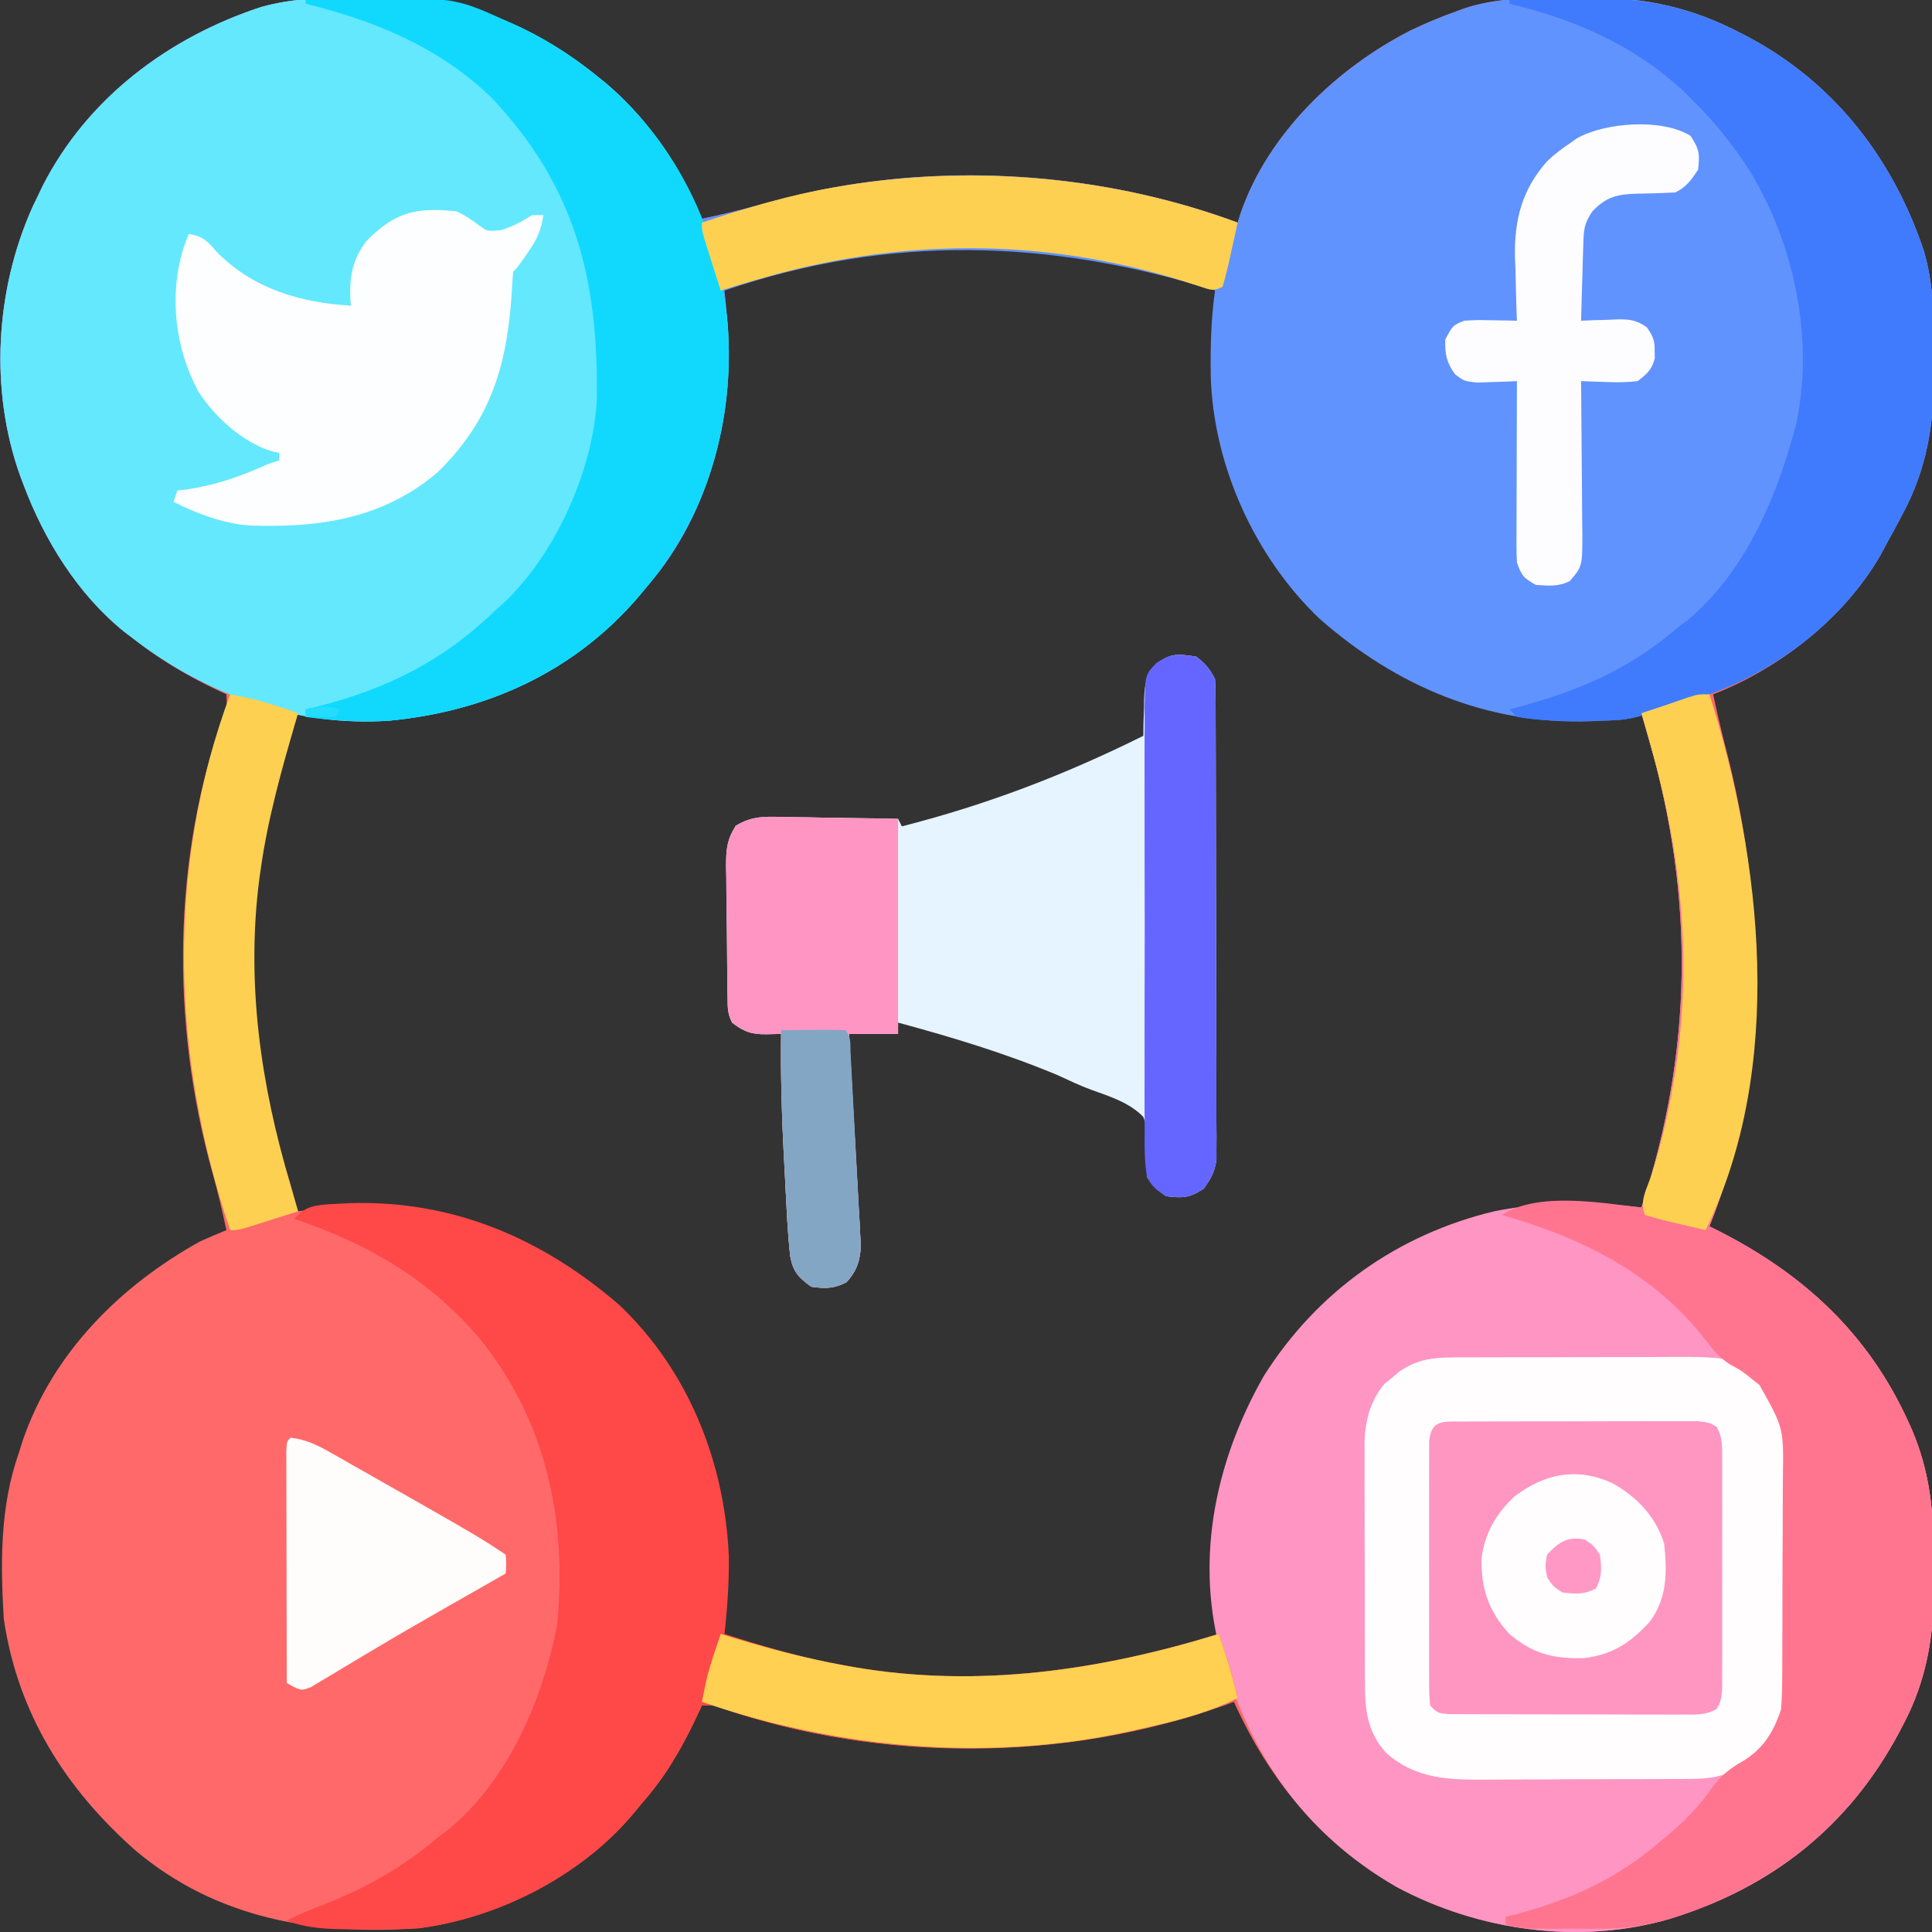 <?xml version="1.0" encoding="UTF-8"?>
<svg version="1.1" xmlns="http://www.w3.org/2000/svg" width="512" height="512">
<rect width="100%" height="100%" fill="#333333" stroke="none"/>
<path d="M0 0 C2.515 0.014 5.026 -0.02 7.541 -0.058 C28.878 -0.16 47.57 7.155 64.215 20.576 C65.057 21.253 65.899 21.93 66.766 22.627 C78.619 32.711 85.799 44.615 92.215 58.576 C97.473 57.458 102.668 56.21 107.848 54.775 C115.065 52.784 122.266 51.059 129.653 49.826 C130.336 49.711 131.02 49.596 131.725 49.477 C165.713 44.128 201.949 47.619 234.215 59.576 C234.635 58.246 234.635 58.246 235.063 56.889 C242.369 35.886 260.554 18.574 280.027 8.654 C284.015 6.74 288.046 5.051 292.215 3.576 C293.295 3.175 293.295 3.175 294.396 2.765 C302.894 -0.011 311.408 0.052 320.256 0.075 C322.881 0.076 325.503 0.035 328.127 -0.01 C342.373 -0.111 354.764 2.671 367.465 9.326 C368.121 9.664 368.778 10.002 369.454 10.351 C392.423 22.546 407.913 42.73 416.056 67.091 C418.515 75.54 418.708 83.74 418.661 92.466 C418.653 94.875 418.681 97.282 418.713 99.692 C418.775 112.906 416.775 125.038 410.403 136.826 C410.052 137.493 409.701 138.159 409.34 138.846 C408.317 140.767 407.268 142.672 406.215 144.576 C405.705 145.542 405.194 146.507 404.668 147.502 C395.12 164.112 377.965 177.725 360.215 184.576 C361.259 189.416 362.365 194.22 363.617 199.01 C374.26 240.213 375.223 285.461 359.215 325.576 C360.63 326.286 360.63 326.286 362.074 327.01 C384.673 338.552 401.66 354.498 412.09 377.701 C412.364 378.31 412.639 378.918 412.922 379.544 C417.659 390.714 418.725 401.482 418.661 413.466 C418.653 415.875 418.681 418.282 418.713 420.692 C418.774 433.821 416.801 445.96 410.528 457.701 C410.184 458.36 409.841 459.019 409.488 459.698 C396.131 484.734 375.595 500.852 348.619 509.118 C324.769 516.073 297.897 512.243 276.215 500.576 C256.284 489.062 242.582 472.325 233.215 451.576 C232.411 451.879 231.606 452.182 230.778 452.494 C188.524 467.552 139.969 467.773 97.508 453.276 C95.136 452.431 95.136 452.431 92.215 452.576 C91.73 453.615 91.246 454.654 90.746 455.725 C86.709 464.196 82.494 471.521 76.215 478.576 C75.652 479.27 75.088 479.963 74.508 480.678 C60.693 497.437 38.701 508.743 17.215 511.576 C-10.23 513.476 -36.252 509.15 -57.844 491.006 C-76.465 474.558 -89.126 454.515 -92.785 429.576 C-93.671 414.566 -93.795 399.864 -88.785 385.576 C-88.434 384.469 -88.084 383.362 -87.722 382.221 C-79.743 359.031 -61.852 341.263 -40.785 329.576 C-38.472 328.514 -36.142 327.54 -33.785 326.576 C-34.898 321.333 -36.146 316.157 -37.587 310.994 C-48.485 271.685 -48.174 228.079 -34.353 189.502 C-33.643 187.431 -33.643 187.431 -33.785 184.576 C-35.109 183.958 -35.109 183.958 -36.461 183.326 C-44.542 179.47 -51.747 175.175 -58.785 169.576 C-59.468 169.058 -60.151 168.54 -60.855 168.006 C-73.186 158.072 -82.044 143.7 -87.535 129.076 C-87.829 128.293 -88.123 127.51 -88.427 126.703 C-96.612 103.926 -95.017 77.32 -85.121 55.338 C-84.68 54.427 -84.239 53.515 -83.785 52.576 C-83.344 51.655 -82.903 50.733 -82.449 49.783 C-70.553 26.484 -49.004 10.416 -24.519 2.412 C-16.355 0.153 -8.434 -0.065 0 0 Z M97.215 77.576 C97.323 78.541 97.323 78.541 97.434 79.526 C100.083 105.321 95.864 131.029 79.903 152.139 C78.686 153.629 77.457 155.108 76.215 156.576 C75.547 157.39 74.88 158.203 74.192 159.041 C57.738 178.316 34.175 188.533 9.215 190.576 C1.155 190.931 -6.774 190.475 -14.785 189.576 C-32.271 227.576 -30.873 275.581 -17.785 314.576 C-16.852 316.95 -15.845 319.255 -14.785 321.576 C-14.142 321.504 -13.498 321.432 -12.836 321.358 C15.831 318.413 42.329 324.462 65.008 342.815 C83.918 358.731 95.069 381.465 97.906 405.873 C98.682 415.18 98.255 424.309 97.215 433.576 C133.711 450.768 181.393 449.29 219.215 437.576 C222.584 436.323 225.907 434.982 229.215 433.576 C229.057 432.437 228.898 431.297 228.735 430.123 C225.384 403.01 232.331 376.965 249.153 355.389 C250.492 353.773 251.846 352.167 253.215 350.576 C253.735 349.972 254.254 349.367 254.789 348.744 C271.227 331.064 296.08 321.426 319.824 320.424 C327.008 320.353 334.078 320.792 341.215 321.576 C357.544 283.155 358.499 233.354 343.36 194.374 C342.672 192.763 341.948 191.167 341.215 189.576 C340.25 189.685 340.25 189.685 339.266 189.795 C310.214 192.779 284.102 186.436 261.156 168.014 C243.127 153.073 231.844 130.99 228.489 107.916 C227.66 97.794 227.781 87.629 229.215 77.576 C190.328 59.683 136.115 59.676 97.215 77.576 Z " fill="#FF6969" transform="translate(93.785,-0.576)"/>
<path d="M0 0 C2.515 0.014 5.026 -0.02 7.541 -0.058 C28.878 -0.16 47.57 7.155 64.215 20.576 C65.057 21.253 65.899 21.93 66.766 22.627 C78.619 32.711 85.799 44.615 92.215 58.576 C97.473 57.458 102.668 56.21 107.848 54.775 C115.065 52.784 122.266 51.059 129.653 49.826 C130.336 49.711 131.02 49.596 131.725 49.477 C165.713 44.128 201.949 47.619 234.215 59.576 C234.635 58.246 234.635 58.246 235.063 56.889 C242.369 35.886 260.554 18.574 280.027 8.654 C284.015 6.74 288.046 5.051 292.215 3.576 C293.295 3.175 293.295 3.175 294.396 2.765 C302.894 -0.011 311.408 0.052 320.256 0.075 C322.881 0.076 325.503 0.035 328.127 -0.01 C342.373 -0.111 354.764 2.671 367.465 9.326 C368.121 9.664 368.778 10.002 369.454 10.351 C392.423 22.546 407.913 42.73 416.056 67.091 C418.515 75.54 418.708 83.74 418.661 92.466 C418.653 94.875 418.681 97.282 418.713 99.692 C418.775 112.906 416.775 125.038 410.403 136.826 C410.052 137.493 409.701 138.159 409.34 138.846 C408.317 140.767 407.268 142.672 406.215 144.576 C405.705 145.542 405.194 146.507 404.668 147.502 C394.308 165.526 375.851 179.393 356.215 185.576 C355.531 185.797 354.847 186.017 354.142 186.244 C338.127 191.365 338.127 191.365 330.215 191.576 C329.305 191.627 328.395 191.677 327.457 191.729 C300.116 192.585 276.228 182.375 255.895 164.541 C238.67 148.093 227.646 123.705 227.067 99.893 C226.977 92.353 227.149 85.05 228.215 77.576 C184.386 63.91 141.904 62.648 98.215 77.576 C98.331 78.641 98.331 78.641 98.448 79.728 C101.149 105.413 96.78 131.14 80.903 152.139 C79.688 153.63 78.458 155.109 77.215 156.576 C76.524 157.401 75.833 158.226 75.121 159.076 C57.997 178.854 34.94 189.128 9.215 191.576 C-15.585 193.239 -39.423 184.61 -58.785 169.576 C-59.472 169.057 -60.159 168.537 -60.867 168.002 C-73.184 158.043 -82.041 143.71 -87.535 129.076 C-87.829 128.293 -88.123 127.51 -88.427 126.703 C-96.612 103.926 -95.017 77.32 -85.121 55.338 C-84.68 54.427 -84.239 53.515 -83.785 52.576 C-83.344 51.655 -82.903 50.733 -82.449 49.783 C-70.553 26.484 -49.004 10.416 -24.519 2.412 C-16.355 0.153 -8.434 -0.065 0 0 Z " fill="#6193FE" transform="translate(93.785,-0.576)"/>
<path d="M0 0 C14.445 45.454 18.04 95.792 0 141 C0.944 141.473 1.887 141.946 2.859 142.434 C25.458 153.976 42.445 169.921 52.875 193.125 C53.149 193.733 53.424 194.341 53.707 194.968 C58.444 206.137 59.51 216.906 59.446 228.889 C59.438 231.299 59.466 233.706 59.498 236.115 C59.559 249.244 57.586 261.383 51.312 273.125 C50.969 273.784 50.626 274.443 50.272 275.122 C36.916 300.157 16.38 316.276 -10.596 324.542 C-34.446 331.496 -61.318 327.667 -83 316 C-107.843 301.648 -122.351 280.096 -129.801 252.855 C-136.196 227.982 -130.563 202.561 -118.062 180.625 C-103.943 158.304 -82.65 143.15 -57 137 C-43.983 134.406 -31.144 134.498 -18 136 C-4.379 94.547 -3.878 53.889 -16 12 C-16.395 10.616 -16.789 9.232 -17.184 7.848 C-17.453 6.908 -17.722 5.968 -18 5 C-15.797 4.266 -13.594 3.532 -11.391 2.801 C-9.463 2.155 -7.543 1.487 -5.625 0.812 C-3 0 -3 0 0 0 Z " fill="#FF95C2" transform="translate(453,184)"/>
<path d="M0 0 C2.515 0.014 5.026 -0.02 7.541 -0.058 C28.878 -0.16 47.57 7.155 64.215 20.576 C65.057 21.253 65.899 21.93 66.766 22.627 C85.455 38.526 96.817 62.193 99.065 86.564 C100.963 112.003 93.797 137.005 77.215 156.576 C76.524 157.401 75.833 158.226 75.121 159.076 C57.997 178.854 34.94 189.128 9.215 191.576 C-15.585 193.239 -39.423 184.61 -58.785 169.576 C-59.472 169.057 -60.159 168.537 -60.867 168.002 C-73.184 158.043 -82.041 143.71 -87.535 129.076 C-87.829 128.293 -88.123 127.51 -88.427 126.703 C-96.612 103.926 -95.017 77.32 -85.121 55.338 C-84.68 54.427 -84.239 53.515 -83.785 52.576 C-83.344 51.655 -82.903 50.733 -82.449 49.783 C-70.553 26.484 -49.004 10.416 -24.519 2.412 C-16.355 0.153 -8.434 -0.065 0 0 Z " fill="#64E8FE" transform="translate(93.785,-0.576)"/>
<path d="M0 0 C0.728 -0.005 1.455 -0.01 2.205 -0.015 C4.602 -0.029 6.998 -0.028 9.396 -0.026 C11.071 -0.03 12.746 -0.034 14.421 -0.039 C17.932 -0.047 21.442 -0.046 24.952 -0.041 C29.432 -0.035 33.911 -0.052 38.391 -0.075 C41.852 -0.09 45.313 -0.091 48.774 -0.088 C50.424 -0.088 52.075 -0.094 53.725 -0.104 C73.326 -0.209 73.326 -0.209 80.157 5.361 C81.087 6.494 81.087 6.494 82.036 7.65 C82.674 8.4 83.312 9.15 83.97 9.923 C87.33 14.774 87.857 18.797 87.905 24.66 C87.913 25.386 87.922 26.112 87.93 26.86 C87.954 29.252 87.963 31.644 87.97 34.036 C87.979 35.709 87.988 37.382 87.997 39.055 C88.014 42.561 88.021 46.067 88.024 49.573 C88.03 54.044 88.067 58.514 88.113 62.985 C88.143 66.442 88.15 69.898 88.151 73.355 C88.155 75.002 88.167 76.649 88.188 78.295 C88.304 88.179 88.164 97.12 81.156 104.87 C75.69 109.777 70.238 111.726 63.008 111.695 C62.272 111.703 61.536 111.712 60.778 111.72 C58.359 111.744 55.94 111.745 53.521 111.743 C51.827 111.751 50.133 111.758 48.439 111.766 C44.892 111.78 41.345 111.782 37.797 111.776 C33.274 111.77 28.751 111.8 24.228 111.841 C20.729 111.867 17.231 111.869 13.732 111.866 C12.065 111.868 10.399 111.877 8.733 111.895 C-1.255 111.99 -10.148 111.808 -18.032 104.832 C-22.907 99.512 -23.701 93.595 -23.676 86.652 C-23.681 85.913 -23.686 85.174 -23.692 84.413 C-23.705 81.984 -23.704 79.555 -23.702 77.126 C-23.706 75.428 -23.71 73.729 -23.715 72.03 C-23.723 68.475 -23.722 64.919 -23.717 61.364 C-23.711 56.822 -23.728 52.281 -23.751 47.739 C-23.766 44.232 -23.767 40.725 -23.764 37.218 C-23.764 35.544 -23.77 33.871 -23.78 32.197 C-23.792 29.85 -23.785 27.503 -23.774 25.156 C-23.781 24.474 -23.789 23.792 -23.797 23.09 C-23.733 17.156 -22.39 11.663 -18.534 7.032 C-17.872 6.494 -17.209 5.955 -16.526 5.4 C-15.869 4.845 -15.212 4.291 -14.534 3.72 C-9.759 0.484 -5.723 0.02 0 0 Z " fill="#FFFDFD" transform="translate(385.401,359.725)"/>
<path d="M0 0 C2.431 1.87 3.641 3.281 5 6 C5.099 7.712 5.135 9.427 5.14 11.142 C5.146 12.232 5.152 13.321 5.158 14.443 C5.159 16.244 5.159 16.244 5.161 18.081 C5.166 19.342 5.171 20.602 5.176 21.9 C5.189 25.363 5.196 28.826 5.2 32.289 C5.203 34.452 5.207 36.615 5.212 38.779 C5.225 45.546 5.235 52.314 5.239 59.082 C5.243 66.895 5.261 74.708 5.29 82.522 C5.312 88.56 5.322 94.598 5.323 100.637 C5.324 104.243 5.33 107.85 5.348 111.457 C5.367 115.482 5.363 119.506 5.356 123.531 C5.366 124.725 5.375 125.919 5.384 127.15 C5.376 128.797 5.376 128.797 5.367 130.477 C5.369 131.428 5.37 132.38 5.372 133.36 C4.922 136.555 3.894 138.406 2 141 C-1.75 143.5 -3.559 143.536 -8 143 C-10.738 140.961 -10.738 140.961 -13 138 C-13.145 134.293 -13.145 134.293 -12.979 132.277 C-12.694 128.698 -12.69 125.381 -14 122 C-17.672 118.182 -22.993 116.536 -27.875 114.781 C-30.892 113.672 -33.771 112.287 -36.688 110.938 C-50.372 105.198 -64.687 100.873 -79 97 C-79 97.99 -79 98.98 -79 100 C-83.29 100 -87.58 100 -92 100 C-91.899 101.761 -91.797 103.522 -91.693 105.337 C-91.36 111.164 -91.038 116.991 -90.723 122.819 C-90.532 126.351 -90.336 129.884 -90.131 133.415 C-89.895 137.478 -89.678 141.542 -89.461 145.605 C-89.385 146.87 -89.309 148.135 -89.231 149.438 C-89.171 150.619 -89.11 151.8 -89.048 153.016 C-88.991 154.053 -88.933 155.09 -88.873 156.159 C-89.049 160.11 -89.984 162.909 -92.688 165.812 C-96.043 167.536 -98.28 167.522 -102 167 C-105.444 164.529 -106.8 163.048 -107.599 158.857 C-108.033 154.687 -108.324 150.534 -108.535 146.348 C-108.578 145.53 -108.621 144.712 -108.665 143.869 C-108.755 142.142 -108.843 140.415 -108.93 138.688 C-109.061 136.101 -109.199 133.514 -109.338 130.928 C-109.875 120.606 -110.122 110.336 -110 100 C-111.259 100.028 -112.519 100.057 -113.816 100.086 C-117.687 100.173 -119.892 99.449 -123 97 C-124.179 94.642 -124.151 93.168 -124.193 90.538 C-124.209 89.613 -124.225 88.688 -124.242 87.736 C-124.286 83.505 -124.327 79.274 -124.35 75.043 C-124.367 72.811 -124.394 70.58 -124.432 68.348 C-124.487 65.131 -124.509 61.916 -124.523 58.699 C-124.546 57.703 -124.569 56.707 -124.592 55.681 C-124.579 51.23 -124.435 48.699 -122.045 44.862 C-117.842 42.292 -114.595 42.365 -109.762 42.512 C-108.441 42.522 -108.441 42.522 -107.093 42.533 C-104.29 42.561 -101.49 42.624 -98.688 42.688 C-96.783 42.713 -94.879 42.735 -92.975 42.756 C-88.316 42.811 -83.658 42.897 -79 43 C-78.67 43.66 -78.34 44.32 -78 45 C-55.369 39.208 -34.928 31.392 -14 21 C-13.986 19.903 -13.972 18.806 -13.957 17.676 C-13.91 16.221 -13.862 14.767 -13.812 13.312 C-13.804 12.231 -13.804 12.231 -13.795 11.127 C-13.627 7.039 -13.283 5.367 -10.703 2.016 C-6.642 -1.013 -4.958 -0.708 0 0 Z " fill="#E5F4FF" transform="translate(317,174)"/>
<path d="M0 0 C27.289 -0.801 50.821 9.333 71.25 26.938 C89.64 44.348 99.259 68.623 100.336 93.602 C100.417 100.5 99.957 107.307 99.188 114.16 C109.605 117.55 119.958 120.529 130.75 122.473 C131.628 122.632 132.506 122.79 133.411 122.954 C166.257 128.582 198.624 123.873 230.188 114.16 C232.125 119.783 233.819 125.37 235.188 131.16 C228.325 134.569 221.45 136.57 214 138.285 C212.893 138.544 211.786 138.804 210.646 139.071 C202.852 140.862 195.152 142.368 187.188 143.16 C186.19 143.27 185.192 143.379 184.164 143.492 C155.495 146.2 125.767 143.176 98.48 133.859 C96.109 133.014 96.109 133.014 93.188 133.16 C92.46 134.719 92.46 134.719 91.719 136.309 C87.681 144.78 83.466 152.105 77.188 159.16 C76.624 159.854 76.061 160.547 75.48 161.262 C61.722 177.952 39.638 189.443 18.188 192.16 C13.454 192.426 8.74 192.44 4 192.41 C2.768 192.418 1.537 192.426 0.268 192.434 C-5.793 192.421 -11.109 192.289 -16.812 190.16 C-13.854 188.588 -10.812 187.356 -7.686 186.157 C3.926 181.679 13.65 176.234 23.188 168.16 C24.092 167.474 24.092 167.474 25.016 166.773 C41.484 153.961 51.065 131.695 54.836 111.727 C57.537 84.328 52.041 57.93 34.517 36.144 C21.399 20.443 4.433 10.601 -14.812 4.16 C-12.03 0.937 -9.732 0.608 -5.5 0.289 C-3.666 0.201 -1.833 0.104 0 0 Z " fill="#FF4848" transform="translate(92.812,318.84)"/>
<path d="M0 0 C14.445 45.454 18.04 95.792 0 141 C0.944 141.473 1.887 141.946 2.859 142.434 C25.458 153.976 42.445 169.921 52.875 193.125 C53.149 193.733 53.424 194.341 53.707 194.968 C58.444 206.137 59.51 216.906 59.446 228.889 C59.438 231.299 59.466 233.706 59.498 236.115 C59.559 249.244 57.586 261.383 51.312 273.125 C50.969 273.784 50.626 274.443 50.272 275.122 C36.916 300.157 16.38 316.276 -10.596 324.542 C-16.628 326.3 -22.292 327.126 -28.57 327.133 C-29.796 327.134 -31.022 327.135 -32.285 327.137 C-33.552 327.133 -34.819 327.129 -36.125 327.125 C-37.4 327.129 -38.675 327.133 -39.988 327.137 C-41.212 327.135 -42.435 327.134 -43.695 327.133 C-45.366 327.131 -45.366 327.131 -47.071 327.129 C-49.566 327.019 -51.625 326.727 -54 326 C-54 325.34 -54 324.68 -54 324 C-52.42 323.598 -52.42 323.598 -50.809 323.188 C-36.578 319.391 -24.229 313.732 -13 304 C-12.23 303.362 -11.461 302.724 -10.668 302.066 C-6.259 298.315 -2.591 294.522 0.711 289.762 C3.063 286.547 5.473 284.622 8.938 282.688 C14.321 279.398 17.042 274.929 19 269 C19.192 266.533 19.276 264.057 19.291 261.583 C19.297 260.854 19.304 260.124 19.311 259.373 C19.33 256.971 19.334 254.57 19.336 252.168 C19.342 250.49 19.349 248.813 19.356 247.135 C19.368 243.621 19.372 240.106 19.371 236.592 C19.37 232.103 19.398 227.614 19.432 223.125 C19.454 219.66 19.458 216.195 19.457 212.73 C19.46 211.076 19.469 209.422 19.484 207.768 C19.698 194.423 19.698 194.423 13.254 183.012 C12.696 182.575 12.138 182.138 11.562 181.688 C11.007 181.238 10.451 180.788 9.879 180.324 C7.949 178.913 7.949 178.913 5.52 177.629 C2.694 175.802 1.135 173.936 -0.875 171.25 C-14.752 153.46 -33.639 144.02 -55 138 C-45.621 131.747 -28.7 134.777 -18 136 C-4.379 94.547 -3.878 53.889 -16 12 C-16.395 10.616 -16.789 9.232 -17.184 7.848 C-17.453 6.908 -17.722 5.968 -18 5 C-15.797 4.266 -13.594 3.532 -11.391 2.801 C-9.463 2.155 -7.543 1.487 -5.625 0.812 C-3 0 -3 0 0 0 Z " fill="#FF758F" transform="translate(453,184)"/>
<path d="M0 0 C4.976 -0.126 9.952 -0.215 14.929 -0.275 C16.615 -0.299 18.3 -0.333 19.985 -0.377 C35.015 -0.758 47.808 1.706 61.25 8.75 C61.906 9.088 62.563 9.426 63.239 9.774 C86.208 21.97 101.698 42.153 109.841 66.515 C112.3 74.963 112.493 83.163 112.446 91.889 C112.438 94.299 112.466 96.706 112.498 99.115 C112.56 112.329 110.56 124.462 104.188 136.25 C103.837 136.916 103.486 137.583 103.125 138.269 C102.102 140.19 101.053 142.095 100 144 C99.234 145.448 99.234 145.448 98.453 146.926 C88.093 164.95 69.636 178.817 50 185 C48.974 185.33 48.974 185.33 47.927 185.667 C31.807 190.823 31.807 190.823 24 191 C22.974 191.027 21.948 191.054 20.891 191.082 C14.519 191.163 8.294 191.032 2 190 C1.34 189.34 0.68 188.68 0 188 C1.27 187.66 2.539 187.319 3.848 186.969 C19.687 182.571 32.458 176.854 45 166 C46.208 165.091 46.208 165.091 47.441 164.164 C61.841 151.985 70.008 133.728 75 116 C75.268 115.059 75.536 114.118 75.812 113.148 C80.961 90.622 75.675 65.058 63.825 45.484 C59.544 38.723 54.66 32.66 49 27 C48.23 26.23 47.461 25.461 46.668 24.668 C33.503 12.183 17.476 5.142 0 1 C0 0.67 0 0.34 0 0 Z " fill="#407BFE" transform="translate(400,0)"/>
<path d="M0 0 C38.563 -1.04 38.563 -1.04 52 5 C52.61 5.262 53.22 5.525 53.848 5.795 C62.301 9.467 69.831 14.219 77 20 C77.842 20.677 78.684 21.354 79.551 22.051 C98.24 37.949 109.602 61.617 111.85 85.988 C113.748 111.426 106.582 136.428 90 156 C89.309 156.825 88.618 157.65 87.906 158.5 C70.817 178.236 47.704 188.62 22 191 C14.571 191.415 7.364 190.999 0 190 C0 189.34 0 188.68 0 188 C1.415 187.654 1.415 187.654 2.859 187.301 C21.129 182.715 36.343 175.245 50 162 C50.612 161.461 51.225 160.922 51.855 160.367 C65.929 147.55 76.12 124.874 77.161 106.094 C77.604 74.18 71.641 49.676 49.312 25.938 C35.404 12.49 18.462 5.542 0 1 C0 0.67 0 0.34 0 0 Z " fill="#11D9FE" transform="translate(81,0)"/>
<path d="M0 0 C1.047 -0.008 1.047 -0.008 2.114 -0.015 C4.427 -0.029 6.739 -0.028 9.051 -0.026 C10.655 -0.03 12.259 -0.034 13.864 -0.039 C17.229 -0.047 20.594 -0.046 23.959 -0.041 C28.275 -0.035 32.59 -0.052 36.906 -0.075 C40.219 -0.09 43.533 -0.091 46.847 -0.088 C48.439 -0.088 50.03 -0.094 51.621 -0.104 C53.845 -0.116 56.069 -0.109 58.293 -0.098 C59.559 -0.098 60.826 -0.099 62.13 -0.1 C65.211 0.275 65.211 0.275 67.119 1.372 C68.786 4.276 68.593 6.755 68.599 10.085 C68.605 10.773 68.61 11.461 68.615 12.17 C68.628 14.445 68.62 16.719 68.61 18.993 C68.612 20.574 68.615 22.154 68.618 23.734 C68.623 27.047 68.616 30.359 68.602 33.671 C68.585 37.918 68.595 42.165 68.613 46.412 C68.624 49.675 68.62 52.939 68.613 56.202 C68.611 57.768 68.613 59.334 68.62 60.9 C68.628 63.089 68.616 65.276 68.599 67.464 C68.597 68.71 68.595 69.955 68.592 71.239 C68.211 74.275 68.211 74.275 67.119 76.177 C64.185 77.865 61.658 77.649 58.293 77.647 C57.593 77.651 56.894 77.654 56.173 77.658 C53.861 77.666 51.55 77.653 49.239 77.638 C47.633 77.637 46.028 77.638 44.423 77.639 C41.06 77.639 37.696 77.629 34.333 77.611 C30.016 77.588 25.7 77.588 21.383 77.594 C18.069 77.598 14.755 77.591 11.441 77.581 C9.849 77.577 8.257 77.576 6.665 77.578 C4.443 77.578 2.222 77.566 0 77.549 C-1.266 77.545 -2.531 77.54 -3.835 77.535 C-6.789 77.275 -6.789 77.275 -8.789 75.275 C-9.043 72.276 -9.043 72.276 -9.048 68.378 C-9.051 67.669 -9.055 66.96 -9.058 66.229 C-9.067 63.88 -9.061 61.531 -9.054 59.181 C-9.056 57.552 -9.058 55.923 -9.06 54.294 C-9.063 50.877 -9.059 47.461 -9.05 44.045 C-9.038 39.659 -9.045 35.275 -9.057 30.889 C-9.064 27.525 -9.062 24.16 -9.056 20.796 C-9.055 19.179 -9.057 17.561 -9.061 15.944 C-9.066 13.686 -9.059 11.429 -9.048 9.171 C-9.046 7.885 -9.044 6.598 -9.043 5.273 C-8.538 -0.682 -5.117 0.019 0 0 Z " fill="#FF96C2" transform="translate(387.789,376.725)"/>
<path d="M0 0 C2.359 1.106 4.194 2.379 6.266 3.941 C8.186 5.32 8.186 5.32 11.688 5 C14.884 4.035 17.205 2.786 20 1 C20.99 1 21.98 1 23 1 C22.439 4.953 21.278 7.486 19 10.75 C18.464 11.529 17.927 12.307 17.375 13.109 C16 15 16 15 15 16 C14.845 17.53 14.748 19.066 14.676 20.602 C13.542 40.142 9.411 55.145 -5.125 69.25 C-19.706 81.596 -36.701 83.945 -55.138 83.249 C-62.185 82.637 -68.7 80.15 -75 77 C-74.67 76.01 -74.34 75.02 -74 74 C-73.273 73.914 -72.546 73.827 -71.797 73.738 C-63.883 72.632 -57.26 70.261 -50 67 C-48.515 66.505 -48.515 66.505 -47 66 C-47 65.34 -47 64.68 -47 64 C-47.571 63.889 -48.142 63.778 -48.73 63.664 C-56.592 61.364 -64.142 54.495 -68.473 47.684 C-74.575 36.314 -76.217 22.562 -72.5 10.125 C-72.02 8.743 -71.528 7.364 -71 6 C-67.362 6.561 -66.078 7.783 -63.75 10.562 C-54.12 20.478 -41.455 24.227 -28 25 C-28.046 24.443 -28.093 23.886 -28.141 23.312 C-28.426 17.288 -27.608 12.913 -24 8 C-16.42 0.255 -10.908 -1.14 0 0 Z " fill="#FDFEFF" transform="translate(121,56)"/>
<path d="M0 0 C0.781 0.005 1.563 0.01 2.368 0.015 C5.27 0.041 8.172 0.111 11.074 0.176 C17.571 0.279 24.068 0.382 30.762 0.488 C30.762 19.298 30.762 38.108 30.762 57.488 C26.472 57.488 22.182 57.488 17.762 57.488 C17.863 59.249 17.964 61.01 18.069 62.825 C18.402 68.652 18.724 74.479 19.039 80.307 C19.23 83.84 19.426 87.372 19.631 90.904 C19.867 94.966 20.084 99.03 20.301 103.094 C20.377 104.358 20.453 105.623 20.531 106.926 C20.591 108.107 20.651 109.288 20.713 110.505 C20.771 111.542 20.829 112.579 20.888 113.647 C20.712 117.598 19.777 120.397 17.074 123.301 C13.719 125.024 11.482 125.01 7.762 124.488 C4.317 122.017 2.962 120.536 2.162 116.345 C1.729 112.175 1.437 108.023 1.227 103.836 C1.184 103.018 1.141 102.2 1.096 101.358 C1.007 99.631 0.918 97.904 0.832 96.177 C0.701 93.589 0.563 91.003 0.424 88.416 C-0.113 78.095 -0.36 67.824 -0.238 57.488 C-2.127 57.531 -2.127 57.531 -4.055 57.574 C-7.926 57.661 -10.13 56.937 -13.238 54.488 C-14.417 52.131 -14.39 50.656 -14.431 48.026 C-14.447 47.101 -14.463 46.177 -14.48 45.224 C-14.524 40.993 -14.565 36.763 -14.588 32.531 C-14.605 30.3 -14.632 28.068 -14.67 25.836 C-14.725 22.62 -14.747 19.404 -14.762 16.188 C-14.784 15.192 -14.807 14.196 -14.83 13.169 C-14.817 8.718 -14.674 6.187 -12.283 2.35 C-8.081 -0.219 -4.834 -0.148 0 0 Z " fill="#FE95C2" transform="translate(207.238,216.512)"/>
<path d="M0 0 C2.342 3.513 2.496 4.865 2 9 C0.2 11.7 -1.084 13.542 -4 15 C-7.539 15.166 -11.072 15.297 -14.615 15.342 C-19.645 15.53 -22.346 16.237 -26 20 C-28.292 23.438 -28.295 24.921 -28.414 28.98 C-28.453 30.144 -28.491 31.307 -28.531 32.506 C-28.578 34.328 -28.578 34.328 -28.625 36.188 C-28.664 37.414 -28.702 38.641 -28.742 39.904 C-28.837 42.936 -28.922 45.968 -29 49 C-27.964 48.954 -26.927 48.907 -25.859 48.859 C-24.49 48.822 -23.12 48.785 -21.75 48.75 C-20.727 48.7 -20.727 48.7 -19.684 48.648 C-16.263 48.582 -14.356 48.744 -11.547 50.766 C-9.921 53.114 -9.456 54.184 -9.5 57 C-9.49 57.66 -9.479 58.32 -9.469 59 C-10.267 62.006 -11.541 63.104 -14 65 C-16.737 65.291 -19.039 65.383 -21.75 65.25 C-22.447 65.232 -23.145 65.214 -23.863 65.195 C-25.576 65.148 -27.288 65.077 -29 65 C-28.993 65.59 -28.987 66.18 -28.98 66.789 C-28.913 72.937 -28.868 79.085 -28.835 85.233 C-28.82 87.527 -28.8 89.821 -28.774 92.115 C-28.737 95.414 -28.72 98.713 -28.707 102.012 C-28.692 103.036 -28.676 104.06 -28.66 105.115 C-28.658 114.098 -28.658 114.098 -32 118 C-35.057 119.528 -37.63 119.232 -41 119 C-44.185 117.24 -44.833 116.501 -46 113 C-46.087 111.42 -46.118 109.836 -46.114 108.253 C-46.113 107.292 -46.113 106.332 -46.113 105.342 C-46.108 104.307 -46.103 103.273 -46.098 102.207 C-46.096 101.146 -46.095 100.085 -46.093 98.991 C-46.088 95.598 -46.075 92.205 -46.062 88.812 C-46.057 86.514 -46.053 84.215 -46.049 81.916 C-46.038 76.277 -46.021 70.639 -46 65 C-46.964 65.046 -47.928 65.093 -48.922 65.141 C-50.185 65.177 -51.448 65.213 -52.75 65.25 C-54.003 65.296 -55.256 65.343 -56.547 65.391 C-60 65 -60 65 -62.387 63.199 C-64.69 60.059 -65.068 57.878 -65 54 C-62.999 50.239 -62.999 50.239 -60 49 C-56.602 48.799 -56.602 48.799 -52.785 48.871 C-51.517 48.89 -50.248 48.908 -48.942 48.927 C-47.971 48.951 -47 48.975 -46 49 C-46.031 48.215 -46.063 47.429 -46.095 46.62 C-46.221 42.997 -46.298 39.374 -46.375 35.75 C-46.45 33.898 -46.45 33.898 -46.527 32.008 C-46.682 22.188 -44.653 14.258 -38.024 6.767 C-36.123 4.938 -34.19 3.467 -32 2 C-31.087 1.352 -31.087 1.352 -30.156 0.691 C-22.704 -3.582 -7.48 -4.69 0 0 Z " fill="#FDFDFF" transform="translate(448,36)"/>
<path d="M0 0 C2.431 1.87 3.641 3.281 5 6 C5.099 7.712 5.135 9.427 5.14 11.142 C5.149 12.776 5.149 12.776 5.158 14.443 C5.159 15.644 5.16 16.844 5.161 18.081 C5.166 19.342 5.171 20.602 5.176 21.9 C5.189 25.363 5.196 28.826 5.2 32.289 C5.203 34.452 5.207 36.615 5.212 38.779 C5.225 45.546 5.235 52.314 5.239 59.082 C5.243 66.895 5.261 74.708 5.29 82.522 C5.312 88.56 5.322 94.598 5.323 100.637 C5.324 104.243 5.33 107.85 5.348 111.457 C5.367 115.482 5.363 119.506 5.356 123.531 C5.366 124.725 5.375 125.919 5.384 127.15 C5.379 128.248 5.373 129.346 5.367 130.477 C5.369 131.428 5.37 132.38 5.372 133.36 C4.922 136.555 3.894 138.406 2 141 C-1.75 143.5 -3.559 143.536 -8 143 C-10.572 141.34 -11.572 140.604 -13 138 C-13.759 133.774 -13.683 129.587 -13.647 125.303 C-13.656 124.013 -13.664 122.723 -13.674 121.394 C-13.696 117.863 -13.687 114.332 -13.672 110.801 C-13.659 107.103 -13.671 103.404 -13.679 99.705 C-13.688 93.495 -13.676 87.284 -13.652 81.074 C-13.625 73.897 -13.633 66.722 -13.661 59.546 C-13.684 53.38 -13.687 47.214 -13.674 41.048 C-13.666 37.368 -13.665 33.688 -13.681 30.007 C-13.699 25.903 -13.675 21.801 -13.647 17.697 C-13.657 16.479 -13.667 15.262 -13.678 14.007 C-13.562 4.848 -13.562 4.848 -10.591 1.746 C-6.564 -0.967 -4.779 -0.683 0 0 Z " fill="#6566FF" transform="translate(317,174)"/>
<path d="M0 0 C1.314 0.264 2.626 0.537 3.938 0.812 C5.034 1.039 5.034 1.039 6.152 1.27 C10.173 2.301 14.075 3.653 18 5 C17.804 5.668 17.607 6.337 17.405 7.025 C13.543 20.256 9.868 33.323 8 47 C7.861 47.983 7.861 47.983 7.719 48.986 C4.184 76.54 8.109 103.633 16 130 C16.673 132.331 17.337 134.666 18 137 C15.376 137.837 12.751 138.67 10.125 139.5 C9.379 139.738 8.632 139.977 7.863 140.223 C2.227 142 2.227 142 0 142 C-15.615 95.988 -17.037 45.97 0 0 Z " fill="#FED051" transform="translate(61,184)"/>
<path d="M0 0 C1.891 0.58 1.891 0.58 3.82 1.172 C13.346 4.03 22.833 6.544 32.625 8.312 C33.936 8.551 33.936 8.551 35.274 8.794 C68.086 14.45 100.469 9.703 132 0 C133.937 5.623 135.631 11.21 137 17 C130.137 20.409 123.263 22.409 115.812 24.125 C114.152 24.514 114.152 24.514 112.458 24.911 C104.665 26.701 96.964 28.208 89 29 C88.002 29.11 87.005 29.219 85.977 29.332 C55.162 32.243 24.206 28.093 -5 18 C-4.736 16.686 -4.463 15.374 -4.188 14.062 C-4.037 13.332 -3.886 12.601 -3.73 11.848 C-2.699 7.827 -1.347 3.925 0 0 Z " fill="#FFD051" transform="translate(191,433)"/>
<path d="M0 0 C14.004 44.068 20.118 98.885 -1 142 C-3.649 141.385 -6.293 140.759 -8.938 140.125 C-9.692 139.951 -10.447 139.777 -11.225 139.598 C-13.166 139.128 -15.085 138.57 -17 138 C-18.732 134.536 -16.47 130.831 -15.312 127.312 C-12.874 119.572 -11.045 111.876 -9.688 103.875 C-9.529 102.941 -9.37 102.007 -9.206 101.044 C-4.283 70.708 -7.502 41.367 -16 12 C-16.395 10.616 -16.789 9.232 -17.184 7.848 C-17.453 6.908 -17.722 5.968 -18 5 C-15.797 4.266 -13.594 3.532 -11.391 2.801 C-9.463 2.155 -7.543 1.487 -5.625 0.812 C-3 0 -3 0 0 0 Z " fill="#FED051" transform="translate(453,184)"/>
<path d="M0 0 C-0.615 2.815 -1.241 5.627 -1.875 8.438 C-2.049 9.24 -2.223 10.042 -2.402 10.869 C-2.872 12.928 -3.43 14.967 -4 17 C-6.601 18.3 -7.353 17.767 -10.078 16.891 C-10.902 16.632 -11.726 16.373 -12.575 16.106 C-13.458 15.824 -14.34 15.541 -15.25 15.25 C-52.114 3.863 -90.063 4.118 -127 15 C-128.684 15.489 -128.684 15.489 -130.402 15.988 C-132.607 16.641 -134.805 17.316 -137 18 C-137.837 15.376 -138.67 12.751 -139.5 10.125 C-139.738 9.379 -139.977 8.632 -140.223 7.863 C-142 2.227 -142 2.227 -142 0 C-130.404 -3.845 -118.871 -7.313 -106.812 -9.375 C-105.907 -9.53 -105.001 -9.685 -104.068 -9.845 C-69.503 -15.387 -32.863 -12.179 0 0 Z " fill="#FED051" transform="translate(328,59)"/>
<path d="M0 0 C3.876 0.468 6.738 1.755 10.113 3.668 C11.103 4.225 12.093 4.782 13.113 5.356 C14.169 5.961 15.225 6.565 16.312 7.188 C17.404 7.806 18.496 8.424 19.622 9.062 C49.838 26.225 49.838 26.225 57 31 C57.188 33.625 57.188 33.625 57 36 C56.288 36.406 55.576 36.812 54.842 37.231 C52.682 38.463 50.521 39.697 48.361 40.93 C45.854 42.362 43.344 43.791 40.834 45.218 C34.35 48.91 27.895 52.641 21.492 56.473 C20.304 57.178 19.116 57.883 17.927 58.588 C15.67 59.93 13.42 61.284 11.178 62.653 C9.651 63.555 9.651 63.555 8.094 64.477 C7.204 65.014 6.314 65.551 5.396 66.104 C3 67 3 67 0.85 66.056 C0.24 65.708 -0.371 65.359 -1 65 C-1.023 56.673 -1.041 48.345 -1.052 40.018 C-1.057 36.152 -1.064 32.285 -1.075 28.419 C-1.086 24.691 -1.092 20.963 -1.095 17.235 C-1.097 15.809 -1.1 14.384 -1.106 12.958 C-1.113 10.968 -1.113 8.978 -1.114 6.989 C-1.116 5.854 -1.118 4.719 -1.12 3.55 C-1 1 -1 1 0 0 Z " fill="#FFFCFC" transform="translate(77,381)"/>
<path d="M0 0 C6.534 3.622 11.538 8.804 13.812 16 C14.65 23.603 14.682 30.798 9.812 37 C4.751 42.427 0.224 45.418 -7.266 46.406 C-15.428 46.648 -20.898 45.35 -27.188 40 C-32.717 34.053 -34.734 27.886 -34.562 19.914 C-33.722 13.383 -30.643 7.989 -25.812 3.562 C-17.759 -2.552 -9.311 -4.189 0 0 Z " fill="#FFFDFD" transform="translate(427.188,393)"/>
<path d="M0 0 C2.086 -0.015 4.172 -0.031 6.259 -0.046 C7.872 -0.058 9.486 -0.073 11.099 -0.09 C13.066 -0.097 15.034 -0.05 17 0 C18.727 1.727 18.29 4.089 18.421 6.45 C18.487 7.615 18.554 8.78 18.622 9.981 C18.689 11.25 18.755 12.52 18.824 13.828 C18.894 15.124 18.964 16.421 19.036 17.756 C19.183 20.507 19.326 23.257 19.467 26.008 C19.648 29.527 19.843 33.045 20.043 36.563 C20.23 39.922 20.401 43.281 20.574 46.641 C20.647 47.902 20.72 49.164 20.795 50.464 C20.852 51.641 20.909 52.819 20.968 54.032 C21.022 55.066 21.077 56.1 21.133 57.166 C20.948 61.111 20.012 63.913 17.312 66.812 C13.957 68.536 11.72 68.522 8 68 C4.555 65.528 3.2 64.047 2.401 59.855 C1.969 55.697 1.676 51.557 1.465 47.383 C1.422 46.567 1.379 45.752 1.335 44.912 C1.245 43.189 1.157 41.466 1.07 39.743 C0.94 37.167 0.801 34.591 0.662 32.016 C0.105 21.334 -0.117 10.696 0 0 Z " fill="#83A6C4" transform="translate(207,273)"/>
<path d="M0 0 C2.312 1.562 2.312 1.562 4 4 C4.425 7.462 4.639 9.835 2.938 12.938 C-0.165 14.639 -2.538 14.425 -6 14 C-8.438 12.375 -8.438 12.375 -10 10 C-10.562 7 -10.562 7 -10 4 C-6.947 0.685 -4.529 -0.929 0 0 Z " fill="#FF98C4" transform="translate(420,408)"/>
<path d="M0 0 C-0.33 0.66 -0.66 1.32 -1 2 C-3.64 2 -6.28 2 -9 2 C-9 1.34 -9 0.68 -9 0 C-5.622 -0.845 -3.325 -1.108 0 0 Z " fill="#23DCFF" transform="translate(90,188)"/>
</svg>
